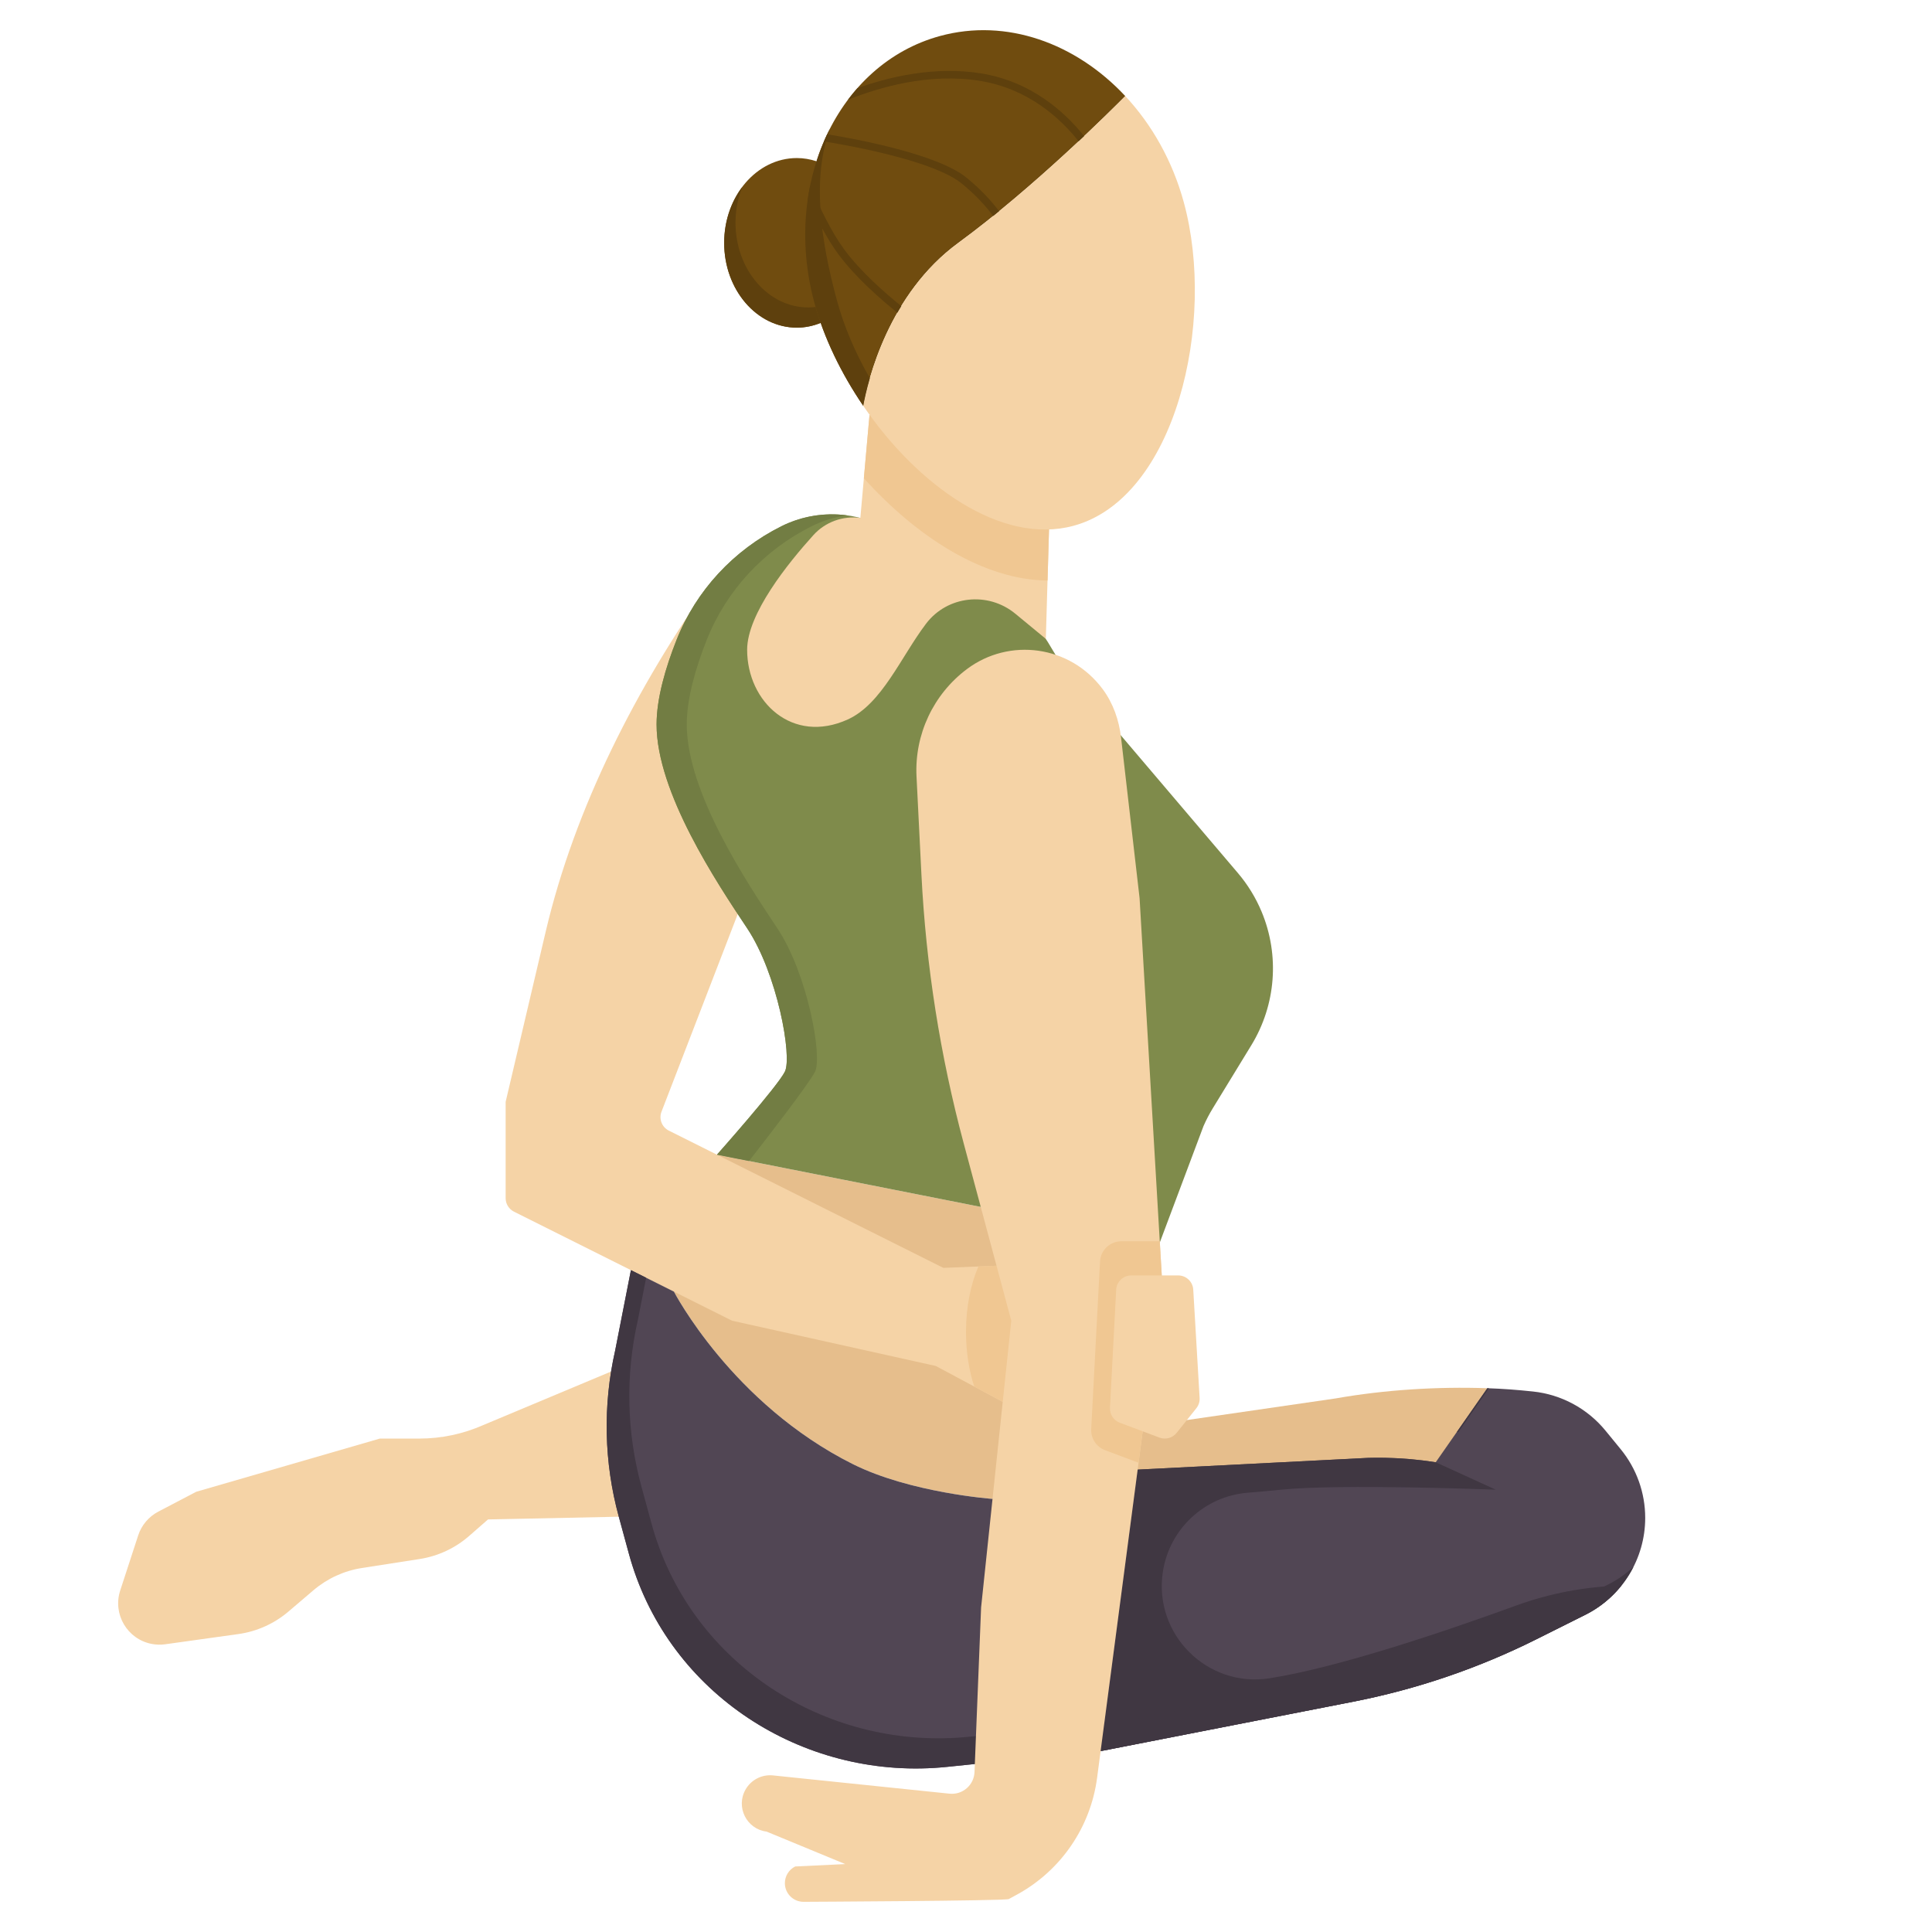 <svg id="Layer_1_1_" enable-background="new 0 0 256 256" height="512" viewBox="0 0 256 256" width="512" xmlns="http://www.w3.org/2000/svg"><path d="m108.193 21.37c-.83-.272-1.701-.427-2.605-.427-5.319 0-9.631 5.03-9.631 11.236 0 6.205 4.312 11.236 9.631 11.236 1.109 0 2.169-.23 3.16-.632z" fill="#704c0f"/><path d="m107.089 40.736c-5.319 0-9.631-5.031-9.631-11.236 0-1.693.33-3.293.905-4.733-1.493 1.979-2.405 4.568-2.405 7.412 0 6.205 4.312 11.236 9.631 11.236 1.109 0 2.169-.23 3.16-.632l-.057-2.209c-.521.105-1.056.162-1.603.162z" fill="#5e400d"/><path d="m82.047 181.284-18.002 7.54c-2.667 1.183-5.553 1.794-8.47 1.794h-5.242l-24.333 7.049-5.025 2.632c-1.266.663-2.223 1.795-2.667 3.155l-2.38 7.297c-1.023 3.138.941 6.463 4.183 7.08.588.112 1.19.127 1.782.044l9.688-1.352c2.45-.342 4.751-1.375 6.634-2.979l3.318-2.827c1.83-1.559 4.056-2.58 6.432-2.949l7.642-1.189c2.433-.379 4.709-1.44 6.562-3.062l2.496-2.184 18.321-.379z" fill="#f5d3a6"/><path d="m157.268 188.165 19.732-2.87c6.481-1.144 13.516-1.581 20.081-1.348l-6.866 10.018-42.215 1.821-.643-7.071z" fill="#e6be8c"/><path d="m113 194c7.642 3.821 18.514 4.613 18.514 4.613l12.383-2.499 1.453-21.189 8.333-10.304-58.683-11.621-11.4 15.3 5.7 2.85s7.7 14.85 23.7 22.85z" fill="#e6be8c"/><path d="m132.868 185.749-8.868-4.749-27-6-28.894-14.447c-.678-.339-1.106-1.031-1.106-1.789v-12.764l5.311-22.57c3.896-16.557 12.087-32.396 21.859-46.268l3.584 43.961-10.102 26.183c-.37.961.051 2.046.972 2.507l36.376 18.187 7.045-.286 5.241 7.715z" fill="#f5d3a6"/><path d="m167.172 120.813c-.777-1.864-1.838-3.596-3.146-5.134l-15.515-18.25-8.511-10.429-1.117-1.861c-1.237-2.062-2.953-3.797-5.001-5.057l-15.776-9.708c-4.419-2.719-9.929-2.962-14.57-.642-6.313 3.156-11.289 8.497-13.89 15.058-1.459 3.682-2.646 7.743-2.646 11.21 0 9 8 21 12 27s6 17 5 19-9 11-9 11l58.684 11.622 5.783-15.403c.355-.812.765-1.598 1.227-2.354l5.116-8.372c3.26-5.335 3.767-11.909 1.362-17.68z" fill="#7f8b4b"/><path d="m214.754 192.033-2.016-2.464c-2.395-2.927-5.849-4.792-9.61-5.187-2.164-.228-3.877-.359-6.048-.436l-6.84 9.813v-.001c-2.953-.466-5.946-.661-8.941-.582l-30.554 1.557-19.231 3.88s-10.872-.792-18.514-4.613c-16-8-23.7-22.85-23.7-22.85l-5.7-2.85-2.083 10.627c-1.652 7.27-1.49 14.835.471 22.027l1.357 4.974c.14.513.292 1.026.456 1.538 5.636 17.629 23.292 28.558 41.702 26.653l20.497-2.119 33.298-6.515c8.429-1.649 16.596-4.432 24.278-8.273l6.486-3.243c4.865-2.432 7.937-7.404 7.937-12.843.001-3.315-1.146-6.528-3.245-9.093z" fill="#514654"/><path d="m137.286 175.428-5.241-7.715-2.399.098c-1.026 2.349-1.646 5.378-1.646 8.689 0 2.662.405 5.137 1.095 7.229l3.774 2.021z" fill="#f0c792"/><path d="m115.217 54.964-1.217 13.662c-2.32-.306-4.643.537-6.214 2.272-3.368 3.721-8.786 10.446-8.786 15.201 0 6.901 6 12.567 13.333 9.234 4.525-2.057 7.04-8.288 10.372-12.686 2.826-3.73 8.218-4.304 11.829-1.328l4.045 3.335.421-14.487z" fill="#f5d3a6"/><path d="m200.87 212.753c-9.453 3.44-23.499 8.189-32.627 9.625-8.279 1.303-15.426-5.832-14.155-14.116.87-5.673 5.518-10.005 11.238-10.467 1.389-.112 2.875-.245 4.424-.403 7.875-.803 28.446 0 28.446 0l-7.956-3.634-.002-.001c-2.214-.349-4.451-.546-6.694-.59-.748-.014-1.496-.012-2.245.008l-30.554 1.557-4.906 37.284.161-.016 33.298-6.515c8.429-1.649 16.596-4.432 24.278-8.273l.056-.028 6.431-3.215c1.888-.944 3.501-2.274 4.775-3.861-4.756.112-9.475 1.01-13.968 2.645z" fill="#403742"/><path d="m95 153 4.253.842c2.291-2.937 7.952-10.253 8.747-11.842 1-2-1-13-5-19s-12-18-12-27c0-3.467 1.187-7.528 2.647-11.21 2.601-6.561 7.577-11.902 13.89-15.058 1.497-.748 3.084-1.226 4.696-1.444-2.934-.392-5.965.079-8.696 1.444-6.313 3.156-11.289 8.497-13.89 15.058-1.46 3.682-2.647 7.743-2.647 11.21 0 9 8 21 12 27s6 17 5 19-9 11-9 11z" fill="#727d43"/><path d="m193.241 189.759 4.046-5.804c-.071-.003-.134-.006-.206-.009l-4.033 5.787c.064.01.129.016.193.026z" fill="#403742"/><path d="m213.063 209.969-6.486 3.243c-7.682 3.841-15.849 6.624-24.278 8.273l-33.299 6.515-20.498 2.12c-18.41 1.905-36.066-9.024-41.702-26.653-.164-.512-.316-1.025-.456-1.538l-1.357-4.974c-1.962-7.193-2.123-14.757-.471-22.027l1.102-5.618-2.018-1.01-2.083 10.627c-1.652 7.27-1.49 14.835.471 22.027l1.357 4.974c.14.513.292 1.026.456 1.538 5.636 17.629 23.292 28.558 41.702 26.653l20.497-2.119 33.298-6.515c8.429-1.649 16.596-4.432 24.278-8.273l6.486-3.243c2.808-1.404 5.014-3.658 6.382-6.356-.994.929-2.127 1.728-3.381 2.356z" fill="#403742"/><path d="m151 119-2.454-21.265c-.265-2.3-1.042-4.538-2.419-6.4-4.321-5.844-12.397-6.884-18.006-2.677-4.453 3.339-6.955 8.673-6.677 14.232l.648 12.958c.603 12.067 2.486 24.035 5.617 35.705l6.291 23.447-4 38-.872 21.807c-.069 1.73-1.584 3.042-3.306 2.864l-23.393-2.42c-1.476-.153-2.903.58-3.639 1.868-1.327 2.322.135 5.246 2.789 5.578l10.421 4.303-6.633.317c-.838.419-1.367 1.275-1.367 2.211 0 1.365 1.107 2.472 2.472 2.472 0 0 26.759-.126 27.199-.366l1.088-.594c5.806-3.167 9.75-8.918 10.613-15.475l6.041-45.91 2.528-20.655z" fill="#f5d3a6"/><path d="m145.759 167.163-1.168 22.189c-.065 1.236.678 2.371 1.837 2.806l4.438 1.664.548-4.167 2.527-20.655-.266-4.525h-5.083c-1.509 0-2.754 1.181-2.833 2.688z" fill="#f0c792"/><path d="m156.114 169h-6.217c-1.064 0-1.941.833-1.997 1.895l-.823 15.642c-.046.871.478 1.671 1.295 1.978l5.27 1.976c.81.304 1.724.052 2.264-.623l2.614-3.268c.309-.386.464-.873.435-1.367l-.844-14.351c-.062-1.057-.938-1.882-1.997-1.882z" fill="#f5d3a6"/><path d="m126.99 32.179c10.057-7.359 20.455-17.769 22.114-19.448-6.545-7.01-15.747-10.363-24.548-7.961-13.514 3.688-20.959 19.538-16.63 35.402 1.254 4.594 3.532 9.306 6.458 13.598.627-3.408 3.355-14.822 12.606-21.591z" fill="#704c0f"/><path d="m114.468 63.368c7.126 7.907 15.954 13.487 24.336 13.553l.196-6.754-23.783-15.203z" fill="#f0c792"/><path d="m156.863 26.816c-1.51-5.532-4.255-10.332-7.759-14.086-1.658 1.679-12.056 12.089-22.114 19.448-9.251 6.769-11.979 18.183-12.606 21.591 7.179 10.531 18.281 18.515 27.882 15.895 13.513-3.687 18.926-26.984 14.597-42.848z" fill="#f5d3a6"/><g fill="#5e400d"><path d="m119.427 40.565c-2.214-1.786-5.412-4.599-7.561-7.506-1.663-2.25-3.267-5.576-4.512-8.493-.122.592-.224 1.192-.313 1.797 1.161 2.584 2.556 5.31 4.02 7.291 2.269 3.07 5.591 5.977 7.844 7.784.168-.291.344-.581.522-.873z"/><path d="m129.972 9.721c-6.077-.975-12.07.428-16.359 1.961-.437.496-.857 1.01-1.257 1.544 4.19-1.685 10.778-3.589 17.458-2.518 6.399 1.026 10.661 4.928 13.11 8.014.249-.233.49-.46.727-.684-2.573-3.22-7.019-7.249-13.679-8.317z"/><path d="m128.065 23.541c-3.812-3.103-14.388-5.084-18.458-5.752-.148.311-.287.629-.425.947 3.775.616 14.586 2.596 18.252 5.58 1.875 1.526 3.224 3.035 4.167 4.304.261-.211.524-.42.784-.633-1.003-1.34-2.408-2.89-4.32-4.446z"/><path d="m110.926 39.908c-2.241-8.21-3.329-16.358-.952-22.853-3.352 6.548-4.31 14.829-2.048 23.117 1.254 4.594 3.532 9.306 6.458 13.598.15-.815.425-2.097.876-3.655-1.906-3.321-3.403-6.797-4.334-10.207z"/></g></svg>
